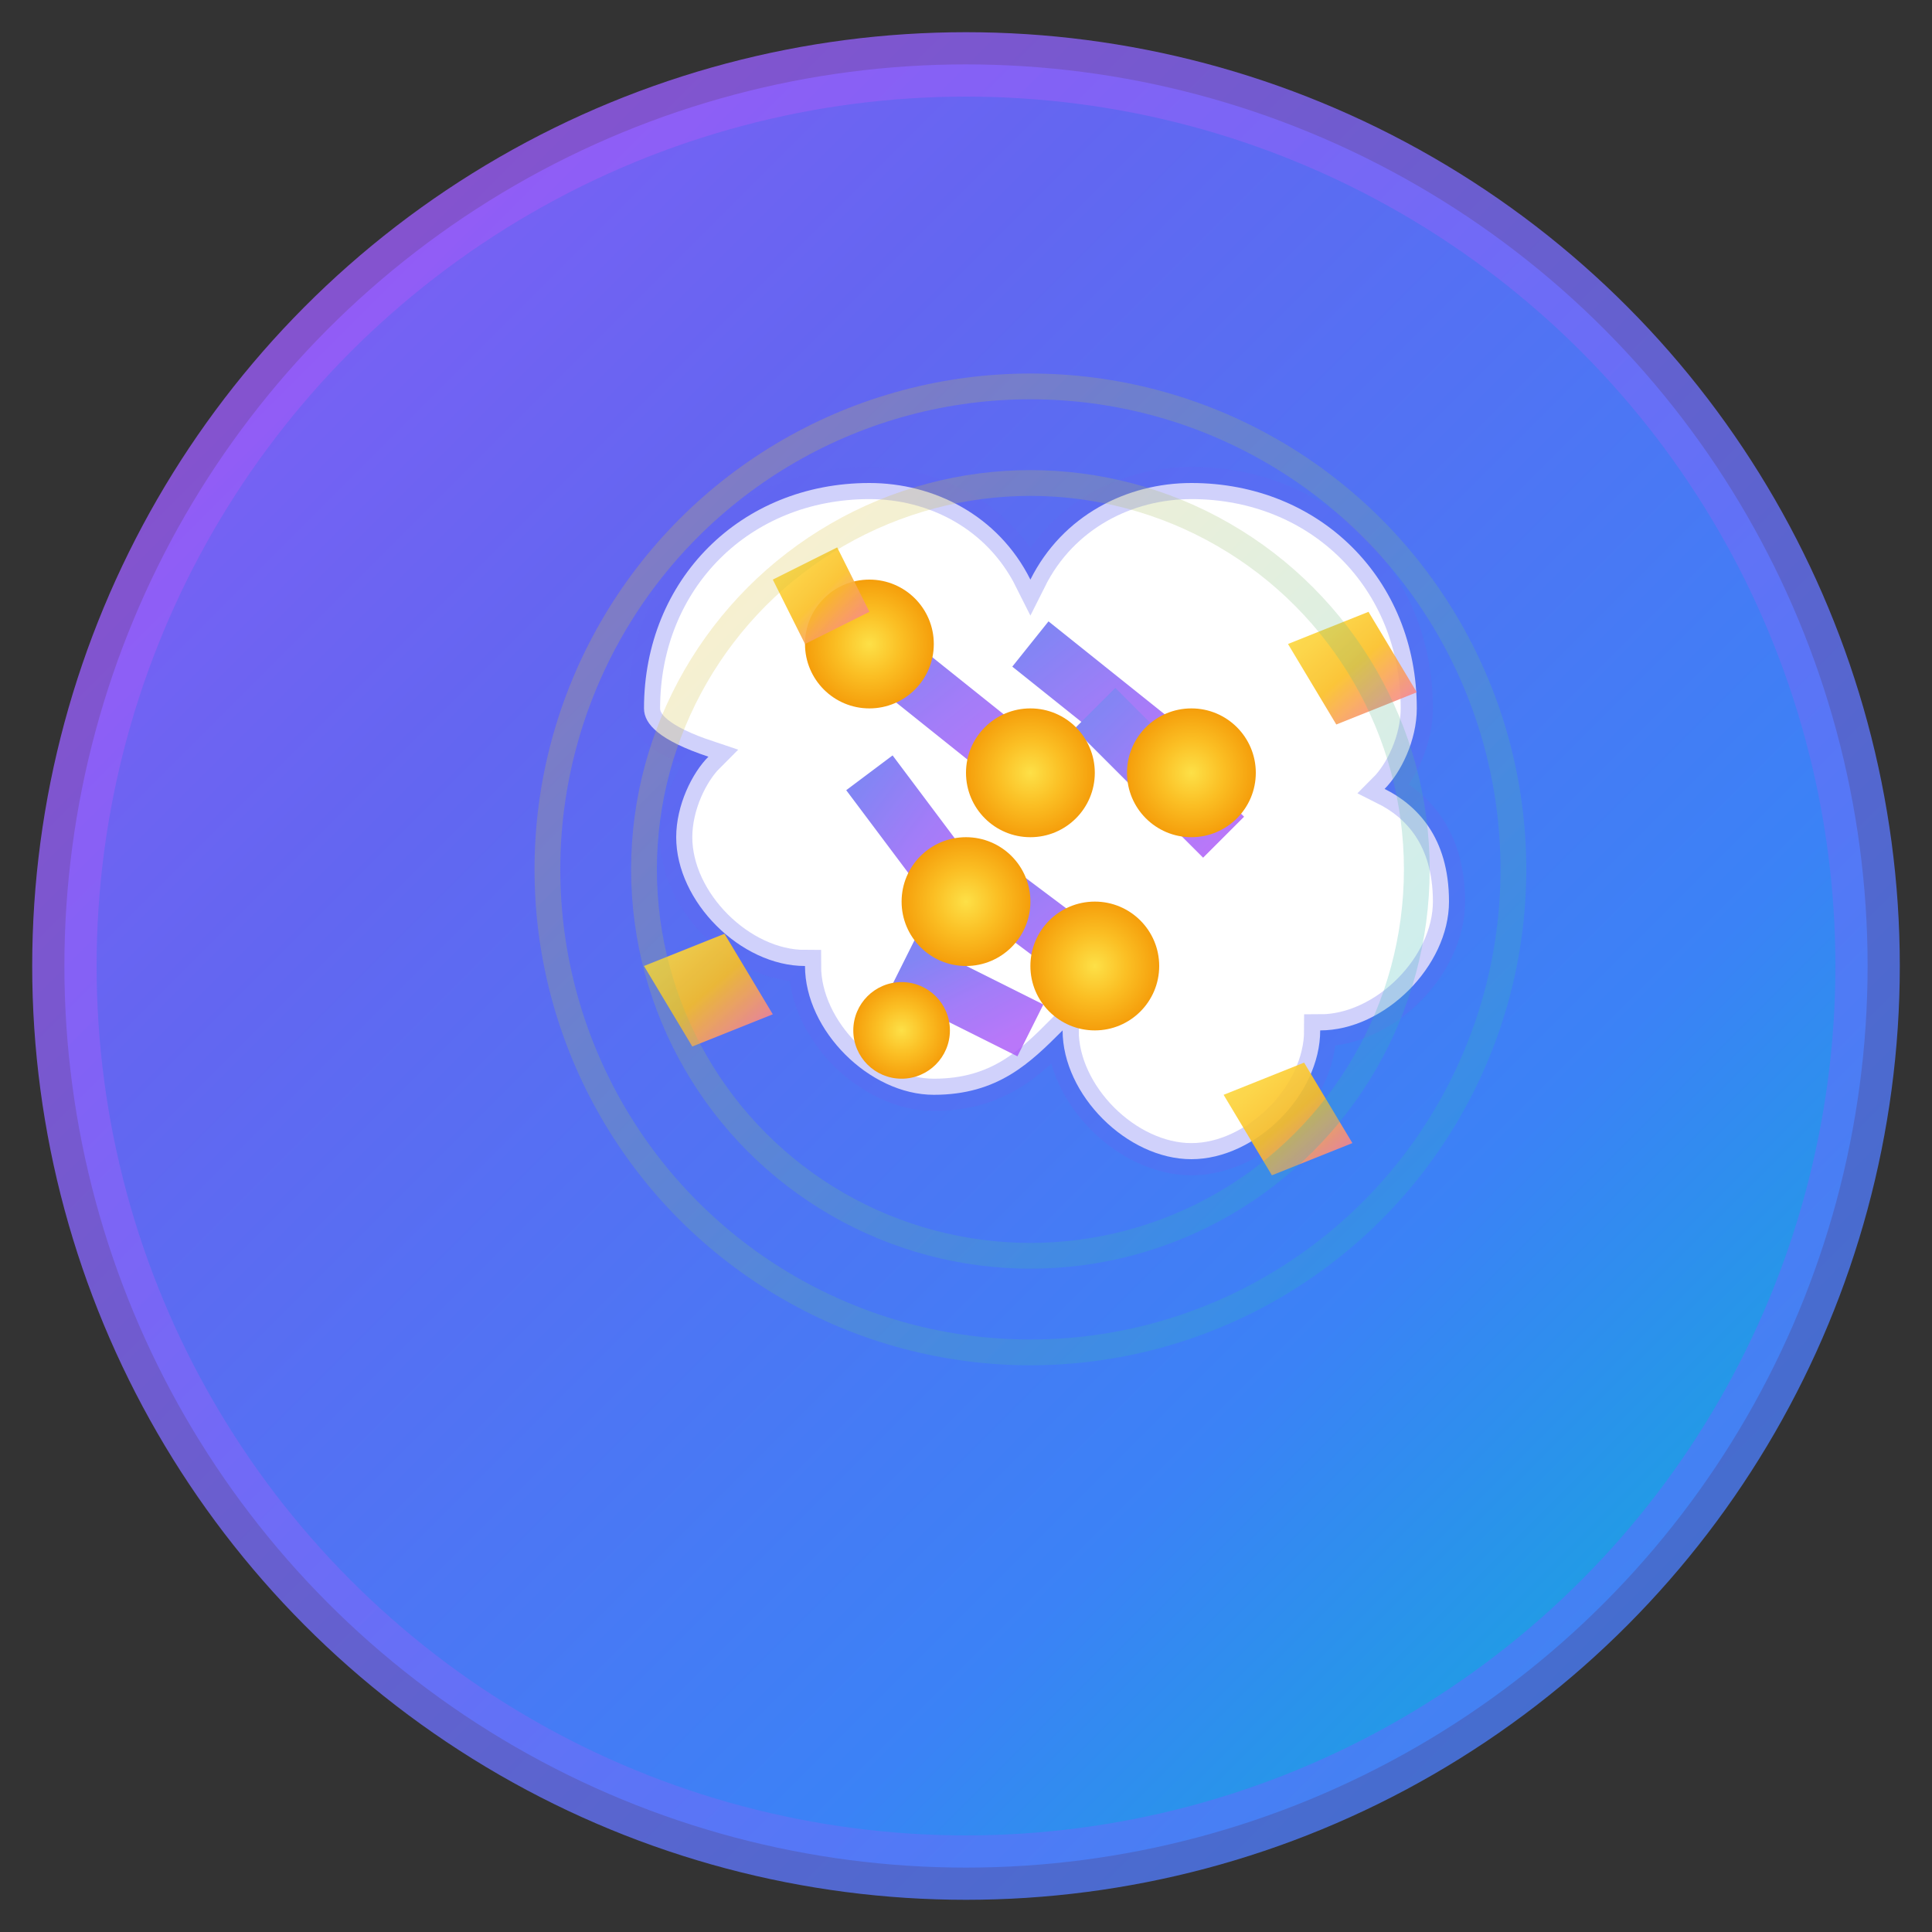 <svg width="60" height="60" viewBox="0 0 60 60" fill="none" xmlns="http://www.w3.org/2000/svg">
  <rect x="0" y="0" width="60" height="60" fill="#333333" stroke="none"/>
  <!-- Logo Background Circle -->
  <circle cx="30" cy="30" r="28" fill="url(#gradient1)" stroke="url(#gradient2)" stroke-width="2"/>
  
  <!-- Brain Icon with Neural Network -->
  <g transform="translate(12, 12)">
    <!-- Main Brain Shape -->
    <path d="M8 10C8 6 11 3 15 3C17 3 19 4 20 6C21 4 23 3 25 3C29 3 32 6 32 10C32 11 31.5 12 31 12.5C32 13 33 14 33 16C33 18 31 20 29 20C29 22 27 24 25 24C23 24 21 22 21 20C20 21 19 22 17 22C15 22 13 20 13 18C11 18 9 16 9 14C9 13 9.5 12 10 11.5C8.5 11 8 10.5 8 10Z" 
          fill="white" stroke="rgba(99, 102, 241, 0.3)" stroke-width="1"/>
    
    <!-- Neural Network Lines -->
    <g stroke="url(#gradient3)" stroke-width="1.8" opacity="0.8">
      <line x1="15" y1="8" x2="20" y2="12"/>
      <line x1="20" y1="8" x2="25" y2="12"/>
      <line x1="18" y1="15" x2="22" y2="18"/>
      <line x1="15" y1="12" x2="18" y2="16"/>
      <line x1="22" y1="10" x2="26" y2="14"/>
      <line x1="16" y1="18" x2="20" y2="20"/>
    </g>
    
    <!-- Neural Nodes -->
    <g fill="url(#gradient4)">
      <circle cx="15" cy="8" r="2"/>
      <circle cx="20" cy="12" r="2"/>
      <circle cx="25" cy="12" r="2"/>
      <circle cx="18" cy="16" r="2"/>
      <circle cx="22" cy="18" r="2"/>
      <circle cx="16" cy="20" r="1.5"/>
    </g>
    
    <!-- Clarity Sparkles -->
    <g fill="url(#sparkleGradient)" opacity="0.9">
      <path d="M28 8L29.5 10.5L32 9.5L30.5 7Z"/>
      <path d="M8 18L9.5 20.5L12 19.5L10.5 17Z"/>
      <path d="M26 22L27.5 24.5L30 23.5L28.5 21Z"/>
      <path d="M12 6L13 8L15 7L14 5Z"/>
    </g>
    
    <!-- Focus Rings -->
    <g stroke="url(#focusGradient)" stroke-width="0.8" fill="none" opacity="0.4">
      <circle cx="20" cy="15" r="12"/>
      <circle cx="20" cy="15" r="15"/>
    </g>
  </g>
  
  <!-- Gradients -->
  <defs>
    <!-- Main logo background gradient -->
    <linearGradient id="gradient1" x1="0%" y1="0%" x2="100%" y2="100%">
      <stop offset="0%" style="stop-color:#8B5CF6;stop-opacity:1" />
      <stop offset="30%" style="stop-color:#6366F1;stop-opacity:1" />
      <stop offset="70%" style="stop-color:#3B82F6;stop-opacity:1" />
      <stop offset="100%" style="stop-color:#06B6D4;stop-opacity:1" />
    </linearGradient>
    
    <!-- Border gradient -->
    <linearGradient id="gradient2" x1="0%" y1="0%" x2="100%" y2="100%">
      <stop offset="0%" style="stop-color:#A855F7;stop-opacity:0.8" />
      <stop offset="100%" style="stop-color:#3B82F6;stop-opacity:0.8" />
    </linearGradient>
    
    <!-- Neural network gradient -->
    <linearGradient id="gradient3" x1="0%" y1="0%" x2="100%" y2="100%">
      <stop offset="0%" style="stop-color:#6366F1;stop-opacity:1" />
      <stop offset="50%" style="stop-color:#8B5CF6;stop-opacity:1" />
      <stop offset="100%" style="stop-color:#A855F7;stop-opacity:1" />
    </linearGradient>
    
    <!-- Neural nodes gradient -->
    <radialGradient id="gradient4" cx="50%" cy="50%" r="50%">
      <stop offset="0%" style="stop-color:#FDE047;stop-opacity:1" />
      <stop offset="50%" style="stop-color:#FBBF24;stop-opacity:1" />
      <stop offset="100%" style="stop-color:#F59E0B;stop-opacity:1" />
    </radialGradient>
    
    <!-- Sparkle gradient -->
    <linearGradient id="sparkleGradient" x1="0%" y1="0%" x2="100%" y2="100%">
      <stop offset="0%" style="stop-color:#FDE047;stop-opacity:1" />
      <stop offset="50%" style="stop-color:#FBBF24;stop-opacity:1" />
      <stop offset="100%" style="stop-color:#F472B6;stop-opacity:1" />
    </linearGradient>
    
    <!-- Focus rings gradient -->
    <linearGradient id="focusGradient" x1="0%" y1="0%" x2="100%" y2="100%">
      <stop offset="0%" style="stop-color:#FBBF24;stop-opacity:0.6" />
      <stop offset="100%" style="stop-color:#06B6D4;stop-opacity:0.6" />
    </linearGradient>
  </defs>
</svg>